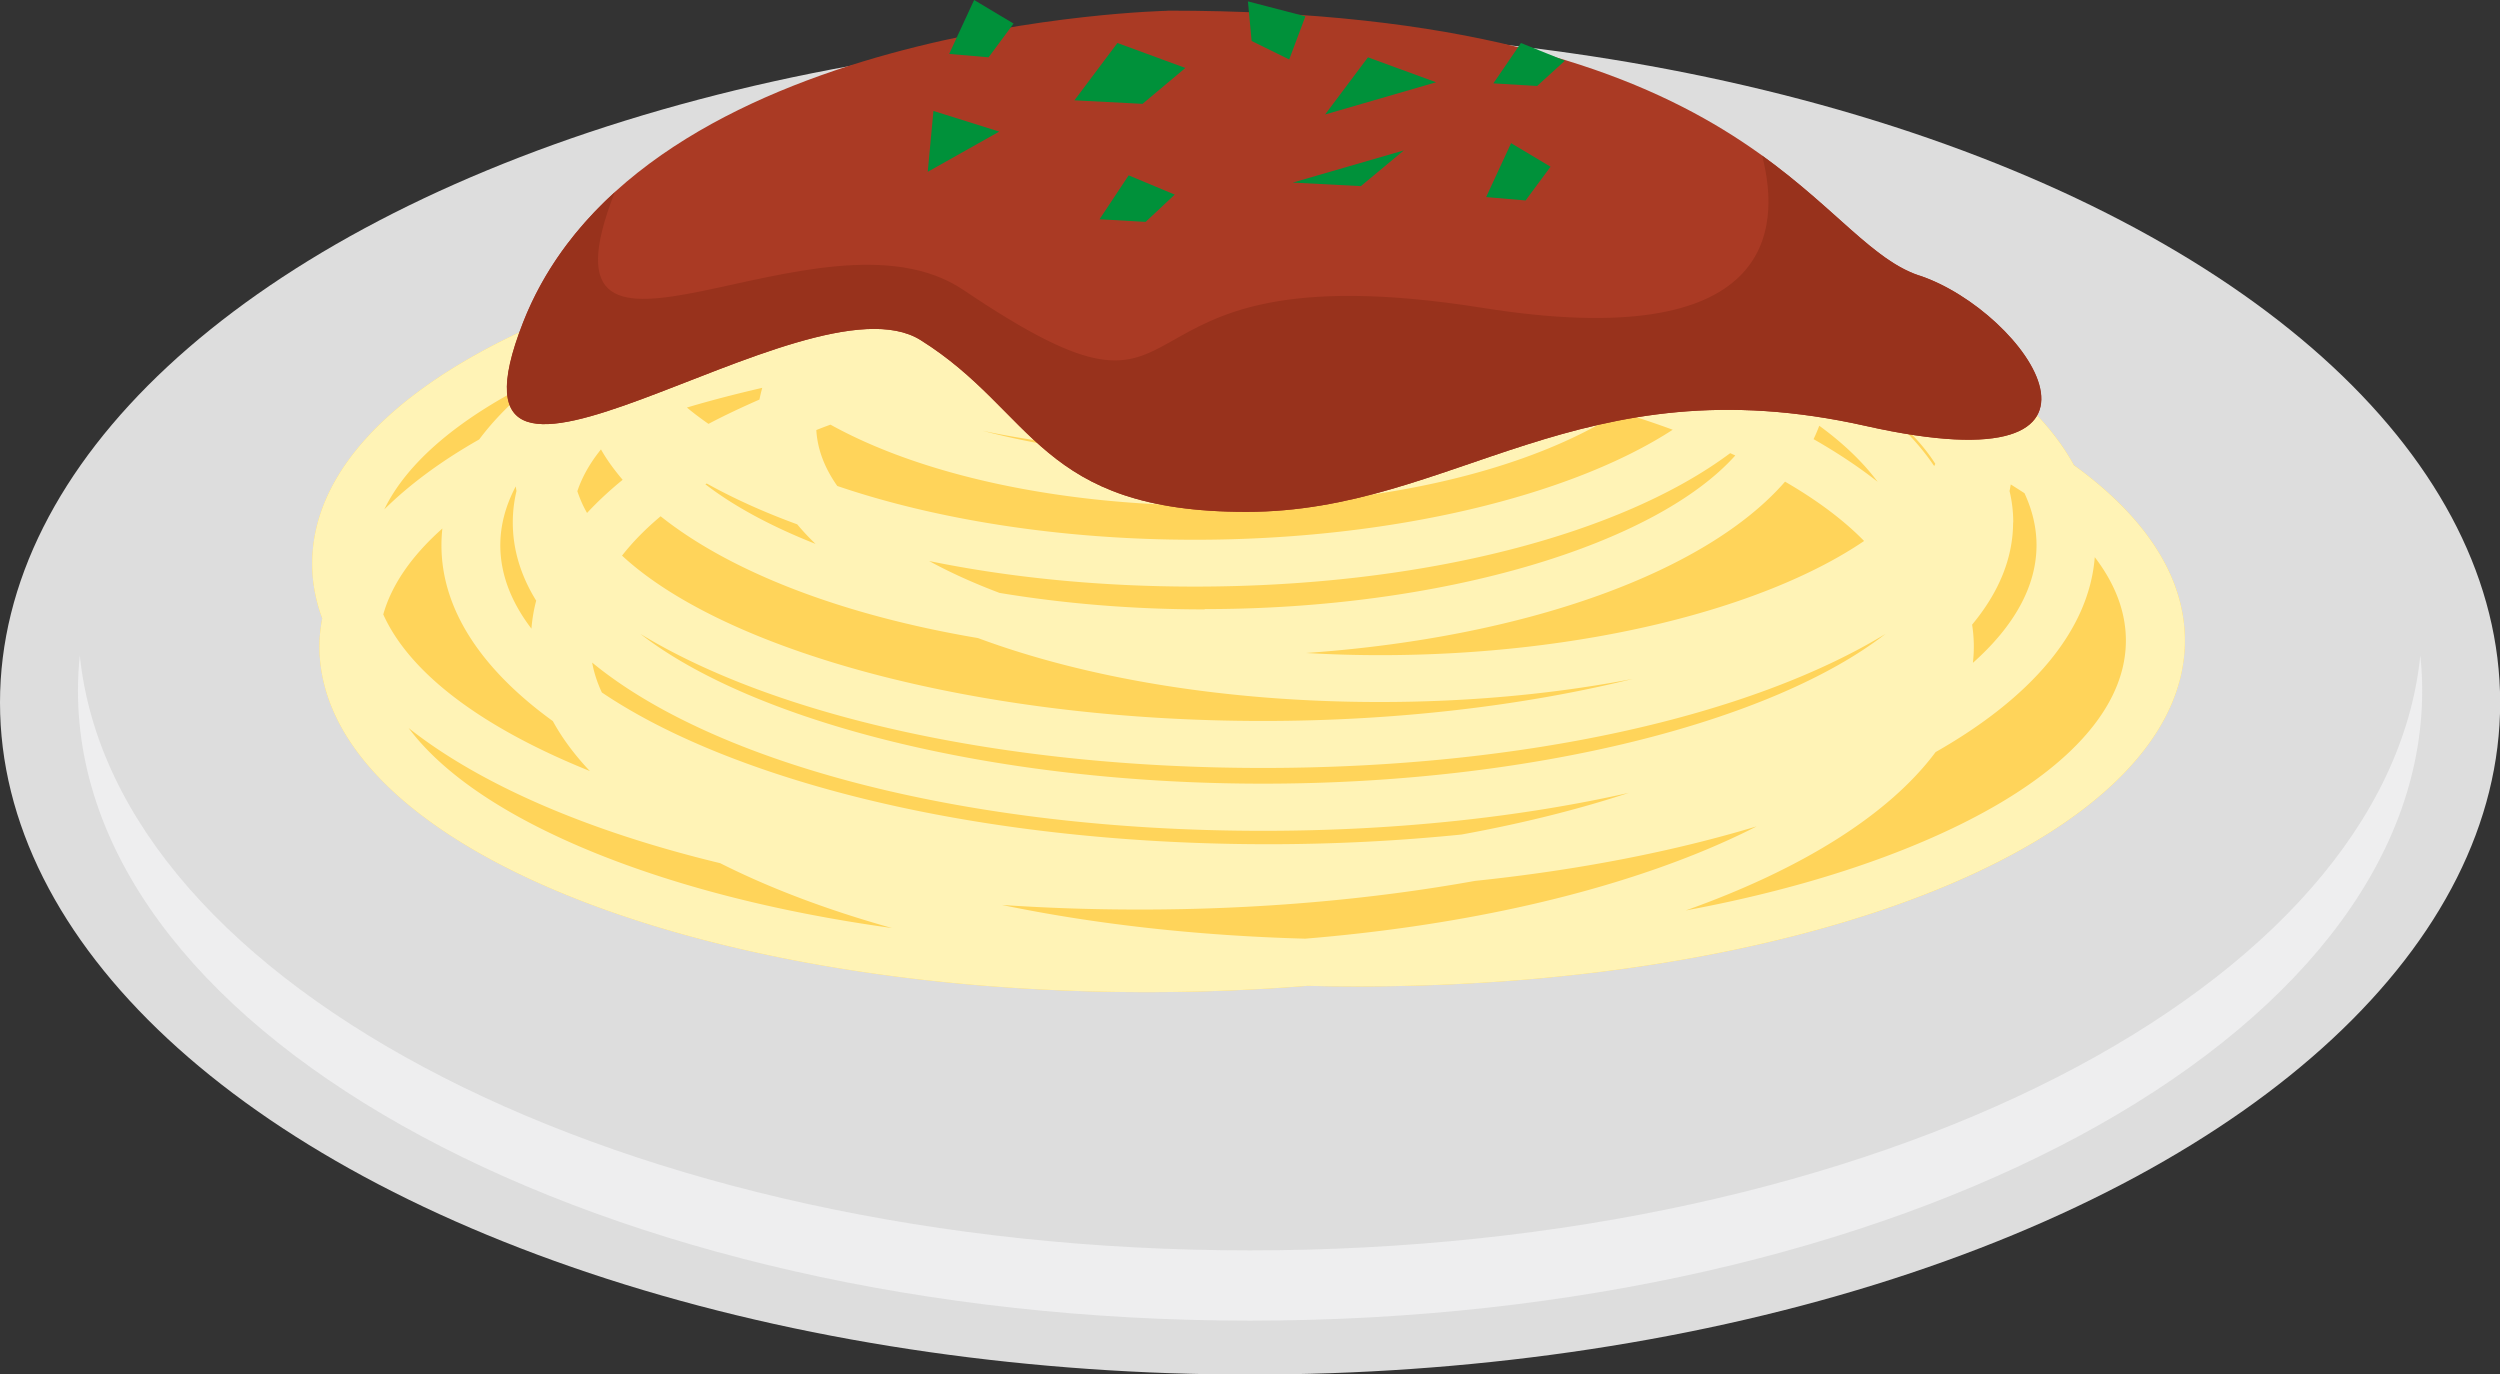 <svg data-name="レイヤー 2" xmlns="http://www.w3.org/2000/svg" viewBox="0 0 162.25 89.2"><rect x="0" y="0" width="162.25" height="89.2" fill="#333333" stroke="none"/><g data-name="レイヤー 2" stroke-width="0"><ellipse cx="81.13" cy="45.6" rx="81.13" ry="43.61" fill="#ddd"/><path d="M81.13 81.15c-40.59 0-73.75-17.09-75.95-38.61-.08.75-.12 1.51-.12 2.28 0 22.58 34.06 40.89 76.07 40.89S157.2 67.4 157.2 44.82c0-.77-.04-1.52-.12-2.28-2.2 21.52-35.36 38.61-75.95 38.61z" fill="#eeeeef"/><path d="M134.58 30.16c-1.11-2.02-2.85-3.93-5.15-5.69-1.64-4.4-6.73-8.21-14.06-10.88-4.86-5.77-16.08-10.04-30.06-11.2-2.66-.33-5.46-.51-8.39-.51-4.07 0-7.92.35-11.44.97-16.61 2.23-28.39 9-28.39 17.22v.05c-10.41 4.07-16.83 9.89-16.83 16.46 0 1.21.22 2.4.65 3.55-.11.6-.18 1.2-.18 1.81 0 12.59 23.58 22.45 53.68 22.45 3.59 0 7.08-.14 10.46-.41 1.08.03 2.16.04 3.25.04 30.1 0 53.68-9.86 53.68-22.45 0-4.19-2.63-8.08-7.23-11.4z" fill="#ffd45a"/><path d="M134.58 30.16c-1.11-2.02-2.85-3.93-5.15-5.69-1.64-4.4-6.73-8.21-14.06-10.88-4.86-5.77-16.08-10.04-30.06-11.2-2.66-.33-5.46-.51-8.39-.51-4.07 0-7.92.35-11.44.97-16.61 2.23-28.39 9-28.39 17.22v.05c-10.41 4.07-16.83 9.89-16.83 16.46 0 1.21.22 2.4.65 3.55-.11.6-.18 1.2-.18 1.81 0 12.59 23.58 22.45 53.68 22.45 3.59 0 7.08-.14 10.46-.41 1.08.03 2.16.04 3.25.04 30.1 0 53.68-9.86 53.68-22.45 0-4.19-2.63-8.08-7.23-11.4zm-3.92 3.75c0-.69-.08-1.37-.24-2.04.03-.14.05-.28.08-.43.3.19.6.38.89.57.51 1.1.78 2.23.78 3.37 0 2.65-1.43 5.24-4.13 7.64a9.196 9.196 0 00-.05-2.48c1.72-2.07 2.66-4.3 2.66-6.64zm-6.8-5.78l.27.12c.58.6 1.07 1.22 1.47 1.85-.02.05-.05.1-.07.15-.49-.73-1.07-1.44-1.73-2.13.02 0 .03.01.05.02zM81.97 50.86c-17.52 0-33.08-4.03-40.41-9.72 8.67 5.29 23.39 8.7 40.41 8.7s31.73-3.41 40.4-8.7c-7.33 5.69-22.89 9.72-40.4 9.72zm23.82.57c-3.36 1.11-7.04 2.02-10.93 2.73-4.05.41-8.25.63-12.54.63-13.53 0-26.22-2.12-35.74-5.96-2.95-1.19-5.46-2.5-7.52-3.89-.3-.64-.51-1.29-.63-1.94 7.93 6.53 24.25 10.92 43.54 10.92 8.71 0 16.81-.9 23.81-2.48zm12.28-23.8c1.59 1.16 2.85 2.38 3.79 3.64-1.23-.97-2.62-1.89-4.16-2.77.14-.29.26-.58.37-.87zm-2.22 3.63c2.09 1.21 3.81 2.5 5.13 3.85-6.46 4.39-18.26 7.41-31.42 7.41-1.62 0-3.22-.05-4.8-.14 14.38-1.01 26.01-5.28 31.09-11.12zm-37.67 8.29c-4.67 0-9.16-.38-13.31-1.07-1.67-.63-3.2-1.32-4.57-2.07 5.21 1.07 11.04 1.66 17.25 1.66 14.93 0 27.73-3.43 34.74-8.66l.33.15c-5.15 5.75-18.84 9.97-34.43 9.97zm-1.25-10.29c8.74 0 16.51-1.59 22-4.17.58.13 1.17.26 1.74.41-5.22 2.59-13.15 4.28-21.85 4.28-5.48 0-10.66-.67-15.04-1.82 3.96.84 8.42 1.31 13.16 1.31zm-13.31-4.55c4.44-.99 9.22-1.71 14.22-2.12 5.27.14 10.37.6 15.17 1.37-4.5 1.4-10.09 2.25-16.08 2.25-4.81 0-9.37-.55-13.31-1.49zm24.51-5.59c-3.59 0-7.08.14-10.46.41-1.08-.03-2.16-.04-3.25-.04-6.02 0-11.77.4-17.13 1.13.54-.41 1.12-.8 1.75-1.19 4.81-1.11 10.18-1.89 15.87-2.24 7.84.06 15.38.83 22.16 2.23-2.9-.2-5.89-.3-8.94-.3zm-9.31 13.7c11.02 0 20.57-2.38 26.3-6.09 1.18.37 2.33.75 3.44 1.16-6.54 4.25-18.13 7.14-31.02 7.14-8.72 0-16.83-1.32-23.2-3.49-.82-1.16-1.29-2.38-1.36-3.63.3-.12.61-.24.92-.35 5.82 3.23 14.75 5.26 24.92 5.26zm32.66-7.25a63.47 63.47 0 00-3.39-1.23c.14-.15.29-.3.42-.45 1.29.23 2.57.48 3.81.75-.26.31-.54.62-.84.92zm-4.67-14.36c-.06-.01-.12-.02-.18-.04-.07-.06-.15-.12-.22-.18.14.07.28.14.41.21zm-1.99 10.63s7.2-7.9-3.49-12.08c0 0 14.17 4.41 3.49 12.08zm-4.19 1.63c9.99-11.15-8.36-15.33-8.36-15.33 25.09 2.09 8.36 15.33 8.36 15.33zM82.32 12.94h-.36c.18-.02.36-.03.54-.05 2.21.01 4.39.08 6.52.22a133.4 133.4 0 00-6.7-.17zm-1.39-6.09c2.61 0 5.18.16 7.71.45-.42.06-.84.13-1.26.2h-.35c-15.88 0-30.5 3.77-42.7 10.29 10.13-6.8 22.91-10.94 36.62-10.94zM49.29 25.93c-1.16.51-2.27 1.03-3.31 1.58-.5-.35-.97-.7-1.4-1.06 1.57-.47 3.21-.89 4.89-1.28-.07.25-.13.5-.18.75zm.05 3.55zm-3.47 1.9c1.74.97 3.71 1.86 5.87 2.65.36.43.76.86 1.19 1.27-2.86-1.13-5.28-2.43-7.15-3.87.03-.02.06-.03.08-.05zm2.09-19.99c-.35.51-.63 1.03-.85 1.56-1.9 1.01-3.54 2.11-4.9 3.29 1.18-1.76 3.16-3.4 5.75-4.85zm-5.08 22.12c4.53 3.61 11.77 6.41 20.59 7.9 7 2.6 16.06 4.15 26.09 4.15 5.88 0 11.42-.54 16.41-1.5-6.99 1.72-15.25 2.73-24.01 2.73-18.54 0-34.88-4.52-41.59-10.73.68-.87 1.51-1.72 2.5-2.55zM39 29.16c.38.68.86 1.33 1.41 1.98-.86.7-1.62 1.41-2.31 2.15-.27-.46-.47-.94-.63-1.41.31-.93.82-1.83 1.53-2.71zm-4.1-4.54l-.13.19c-1.47 1.18-2.7 2.41-3.67 3.71-2.45 1.39-4.52 2.92-6.16 4.54 1.48-3.06 4.87-5.95 9.95-8.44zm-.1 14.36c-.16.6-.26 1.21-.31 1.82-1.33-1.74-2.02-3.56-2.02-5.41 0-1.29.34-2.57 1-3.82.02.1.03.2.05.3-.16.67-.24 1.35-.24 2.04 0 1.76.52 3.45 1.51 5.06zm-9.93.91c.54-1.93 1.84-3.81 3.84-5.59-.04.36-.06.73-.06 1.09 0 4.19 2.63 8.08 7.23 11.41.61 1.12 1.42 2.2 2.4 3.24-.02 0-.03-.01-.05-.02-7.06-2.85-11.65-6.37-13.35-10.13zm13.81 15.49c-5.79-2.34-9.92-5.13-12.16-8.13 4.64 3.67 11.65 6.7 20.22 8.77 3.21 1.62 6.96 3.04 11.15 4.21-7.16-.99-13.71-2.63-19.21-4.85zm46.03 5.54c-6.96-.19-13.63-.93-19.69-2.19 2.9.2 5.89.3 8.94.3 7.8 0 15.15-.67 21.77-1.86 6.71-.7 12.88-1.91 18.28-3.54-1.19.61-2.47 1.19-3.85 1.75-7.05 2.85-15.85 4.75-25.45 5.54zm39.15-5.91c-4.25 1.72-9.14 3.09-14.46 4.08 7.51-2.67 13.19-6.21 16.22-10.28 6.21-3.53 9.96-7.88 10.33-12.65 1.33 1.74 2.02 3.56 2.02 5.41 0 4.99-5.01 9.76-14.11 13.44z" fill="#fff3b6"/><path d="M75.77.7s-34.15.7-41.82 20.21c-6.45 16.43 18.35-3.49 25.79 1.16 7.43 4.65 7.67 11.15 21.14 11.15s21.61-9.76 40.19-5.58c18.59 4.18 10.46-7.43 3.49-9.76C117.59 15.56 113.87.69 75.77.69z" fill="#aa3a24"/><path d="M124.56 17.89c-3-1-5.4-4.33-10.2-7.79 1.24 4.75.85 12.91-18.14 9.88-26.25-4.18-16.51 10.43-33.69-1.16-9.29-6.27-28.48 8.59-22.63-6.35-2.55 2.33-4.63 5.11-5.94 8.44-6.45 16.43 18.35-3.49 25.79 1.16 7.43 4.65 7.67 11.15 21.14 11.15s21.61-9.76 40.19-5.58c18.59 4.18 10.46-7.43 3.49-9.76z" fill="#98321c"/><path d="M76.93 4.41l-4.41-1.62-2.79 3.72 4.42.23 2.78-2.33zm24.63-.47l-2.85-1.15-1.79 2.62 2.84.17 1.8-1.64zM65.78 1.53L63.22 0 61.6 3.5l2.56.22 1.62-2.19zm34.85 9.29l-2.56-1.53-1.62 3.5 2.56.22 1.62-2.19zM83.67 3.86l1.05-2.8-3.73-.97.24 2.57 2.44 1.2zm-7.43 8.77l-2.99-1.25-1.89 2.85 2.99.17 1.89-1.77zM93.2 5.34l-4.42-1.62L86 7.43l7.2-2.09zm-28.35 3.2L60.58 7.2l-.37 3.95 4.64-2.61zm26.26 1.22l-7.21 2.09 4.42.23 2.79-2.32z" fill="#00913a"/></g></svg>